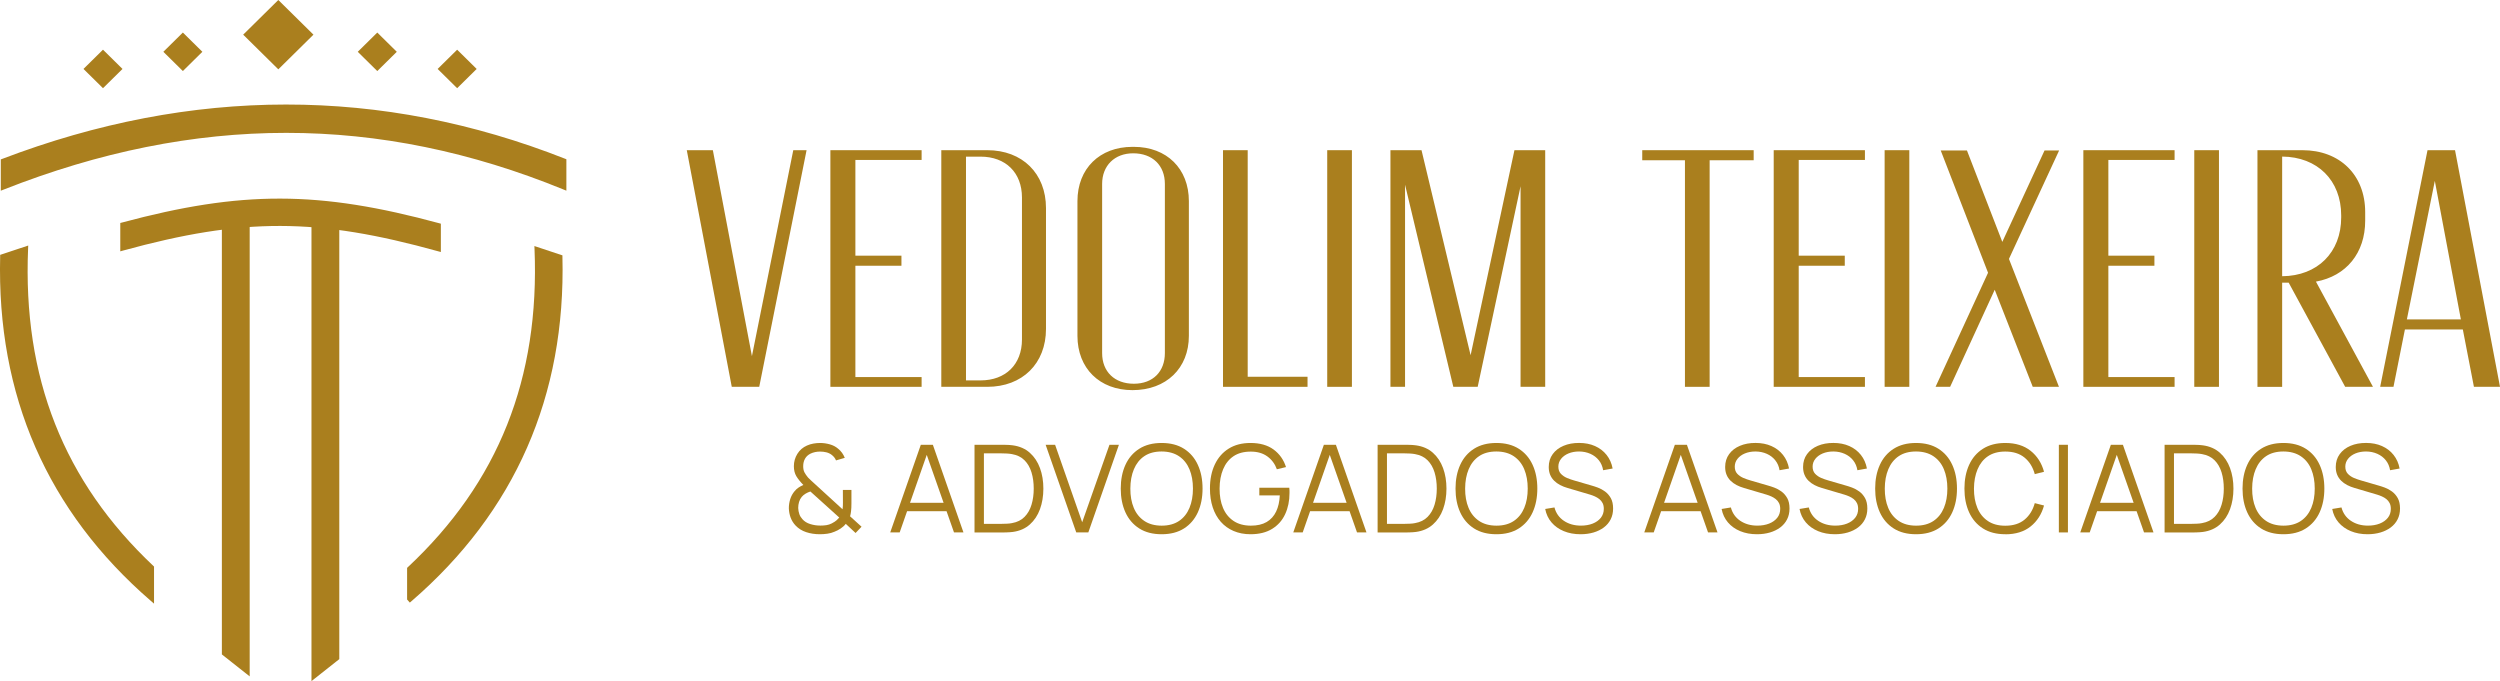 <svg xmlns="http://www.w3.org/2000/svg" width="323" height="88" viewBox="0 0 323 88" fill="none"><g clip-path="url(#clip0_2190_19613)"><path d="M105.93 69.023C105.292 69.023 104.7 68.935 104.157 68.753C103.614 68.572 103.157 68.29 102.789 67.899C102.503 67.597 102.291 67.254 102.152 66.879C102.013 66.505 101.935 66.106 101.919 65.687C101.915 65.288 101.972 64.893 102.095 64.498C102.217 64.103 102.409 63.756 102.671 63.45C102.826 63.261 102.997 63.104 103.193 62.979C103.385 62.854 103.589 62.745 103.794 62.656C103.393 62.245 103.091 61.866 102.883 61.52C102.675 61.169 102.568 60.742 102.568 60.234C102.568 59.654 102.72 59.122 103.018 58.639C103.316 58.155 103.732 57.796 104.263 57.562C104.533 57.442 104.811 57.357 105.096 57.309C105.382 57.26 105.664 57.232 105.946 57.232C106.375 57.232 106.799 57.292 107.212 57.409C107.629 57.526 107.98 57.712 108.274 57.965C108.47 58.119 108.641 58.296 108.792 58.505C108.939 58.711 109.058 58.929 109.144 59.154L108.012 59.485C107.902 59.203 107.714 58.965 107.453 58.767C107.253 58.61 107.02 58.502 106.755 58.437C106.489 58.373 106.228 58.344 105.962 58.344C105.509 58.344 105.101 58.429 104.733 58.602C104.414 58.759 104.173 58.977 104.014 59.255C103.855 59.533 103.773 59.859 103.773 60.23C103.773 60.549 103.826 60.815 103.933 61.02C104.039 61.226 104.194 61.451 104.394 61.693C104.512 61.818 104.639 61.947 104.786 62.076C104.933 62.205 105.076 62.338 105.223 62.475L108.858 65.799C108.878 65.654 108.89 65.509 108.899 65.372C108.907 65.235 108.907 65.094 108.907 64.961L108.899 63.301H110.005V65.038C110.005 65.453 109.989 65.791 109.956 66.053C109.924 66.315 109.883 66.533 109.83 66.706L111.312 68.052L110.54 68.862L109.274 67.681C109.099 67.907 108.878 68.109 108.609 68.286C108.339 68.463 108.074 68.604 107.808 68.701C107.522 68.826 107.22 68.911 106.897 68.955C106.579 68.999 106.256 69.023 105.926 69.023H105.93ZM105.946 67.907C106.248 67.907 106.522 67.887 106.767 67.851C107.012 67.814 107.245 67.738 107.469 67.621C107.751 67.476 107.959 67.335 108.098 67.21C108.237 67.081 108.347 66.968 108.433 66.867L104.704 63.502C104.48 63.571 104.272 63.664 104.08 63.781C103.884 63.897 103.72 64.038 103.581 64.2C103.426 64.389 103.312 64.607 103.238 64.853C103.165 65.098 103.128 65.36 103.128 65.63C103.14 65.916 103.189 66.186 103.275 66.428C103.361 66.67 103.496 66.888 103.671 67.077C103.92 67.363 104.255 67.577 104.676 67.706C105.096 67.839 105.521 67.903 105.95 67.903L105.946 67.907Z" fill="#AA7F1E"></path><path d="M115.017 68.79L118.97 57.466H120.526L124.479 68.79H123.258L119.505 58.111H119.966L116.238 68.79H115.017ZM116.777 66.045V64.961H122.707V66.045H116.777Z" fill="#AA7F1E"></path><path d="M125.908 68.79V57.466H129.392C129.515 57.466 129.723 57.466 130.017 57.474C130.311 57.478 130.593 57.502 130.866 57.538C131.736 57.659 132.467 57.977 133.051 58.497C133.635 59.017 134.072 59.678 134.366 60.48C134.66 61.282 134.803 62.164 134.803 63.132C134.803 64.099 134.656 64.981 134.366 65.783C134.072 66.585 133.635 67.246 133.051 67.766C132.467 68.286 131.74 68.604 130.866 68.725C130.601 68.757 130.315 68.778 130.013 68.786C129.711 68.794 129.502 68.798 129.392 68.798H125.908V68.79ZM127.121 67.681H129.392C129.609 67.681 129.845 67.673 130.099 67.661C130.352 67.649 130.568 67.625 130.748 67.585C131.418 67.468 131.957 67.202 132.369 66.783C132.782 66.364 133.084 65.84 133.272 65.207C133.464 64.574 133.558 63.881 133.558 63.128C133.558 62.374 133.464 61.669 133.272 61.036C133.08 60.404 132.778 59.876 132.365 59.465C131.953 59.049 131.41 58.788 130.748 58.671C130.568 58.634 130.348 58.61 130.09 58.594C129.833 58.582 129.6 58.574 129.392 58.574H127.121V67.681Z" fill="#AA7F1E"></path><path d="M139.051 68.79L135.097 57.466H136.319L139.818 67.476L143.343 57.466H144.564L140.611 68.79H139.055H139.051Z" fill="#AA7F1E"></path><path d="M150.081 69.023C148.938 69.023 147.974 68.774 147.19 68.274C146.406 67.774 145.81 67.081 145.405 66.195C145.001 65.308 144.801 64.284 144.801 63.128C144.801 61.971 145.001 60.948 145.405 60.061C145.81 59.174 146.406 58.481 147.19 57.982C147.978 57.482 148.942 57.232 150.081 57.232C151.221 57.232 152.193 57.482 152.977 57.982C153.761 58.481 154.357 59.174 154.762 60.061C155.17 60.948 155.37 61.971 155.37 63.128C155.37 64.284 155.166 65.308 154.762 66.195C154.353 67.081 153.761 67.774 152.977 68.274C152.193 68.774 151.229 69.023 150.081 69.023ZM150.081 67.915C150.98 67.915 151.727 67.714 152.328 67.311C152.928 66.908 153.377 66.344 153.679 65.622C153.977 64.901 154.129 64.071 154.129 63.124C154.129 62.177 153.977 61.351 153.679 60.629C153.377 59.912 152.928 59.352 152.328 58.945C151.727 58.542 150.98 58.336 150.081 58.332C149.183 58.332 148.436 58.534 147.843 58.937C147.247 59.34 146.802 59.904 146.5 60.625C146.197 61.346 146.046 62.177 146.042 63.124C146.038 64.067 146.185 64.897 146.483 65.614C146.781 66.332 147.235 66.892 147.835 67.299C148.435 67.706 149.183 67.911 150.081 67.915Z" fill="#AA7F1E"></path><path d="M161.565 69.023C160.757 69.023 160.03 68.882 159.38 68.604C158.731 68.326 158.18 67.931 157.726 67.415C157.273 66.9 156.926 66.283 156.685 65.554C156.444 64.824 156.326 64.014 156.326 63.12C156.326 61.935 156.534 60.899 156.951 60.017C157.367 59.134 157.967 58.449 158.747 57.962C159.528 57.474 160.467 57.232 161.561 57.232C162.782 57.232 163.779 57.514 164.547 58.078C165.314 58.642 165.849 59.4 166.152 60.347L164.971 60.629C164.722 59.936 164.31 59.384 163.742 58.969C163.17 58.554 162.46 58.348 161.61 58.348C160.712 58.344 159.964 58.542 159.372 58.941C158.776 59.344 158.331 59.904 158.029 60.625C157.726 61.346 157.575 62.177 157.571 63.124C157.567 64.067 157.714 64.897 158.012 65.614C158.31 66.332 158.764 66.892 159.364 67.299C159.964 67.706 160.712 67.911 161.61 67.915C162.435 67.915 163.113 67.758 163.652 67.444C164.187 67.129 164.596 66.678 164.877 66.09C165.155 65.501 165.314 64.808 165.351 64.006H162.705V63.015H166.576C166.593 63.136 166.601 63.261 166.605 63.398C166.609 63.535 166.605 63.627 166.605 63.684C166.605 64.707 166.417 65.618 166.045 66.424C165.674 67.23 165.114 67.863 164.367 68.326C163.62 68.79 162.684 69.023 161.557 69.023H161.565Z" fill="#AA7F1E"></path><path d="M167.091 68.79L171.044 57.466H172.596L176.549 68.79H175.328L171.575 58.111H172.037L168.308 68.79H167.087H167.091ZM168.851 66.045V64.961H174.781V66.045H168.851Z" fill="#AA7F1E"></path><path d="M177.987 68.79V57.466H181.471C181.593 57.466 181.801 57.466 182.096 57.474C182.39 57.478 182.671 57.502 182.945 57.538C183.815 57.659 184.546 57.977 185.13 58.497C185.714 59.017 186.151 59.678 186.445 60.48C186.739 61.282 186.882 62.164 186.882 63.132C186.882 64.099 186.735 64.981 186.445 65.783C186.155 66.585 185.714 67.246 185.13 67.766C184.546 68.286 183.819 68.604 182.945 68.725C182.68 68.757 182.394 68.778 182.091 68.786C181.789 68.794 181.581 68.798 181.471 68.798H177.987V68.79ZM179.196 67.681H181.467C181.683 67.681 181.92 67.673 182.173 67.661C182.426 67.649 182.643 67.625 182.822 67.585C183.492 67.468 184.031 67.202 184.444 66.783C184.856 66.364 185.158 65.84 185.346 65.207C185.538 64.574 185.632 63.881 185.632 63.128C185.632 62.374 185.538 61.669 185.346 61.036C185.154 60.404 184.852 59.876 184.44 59.465C184.027 59.049 183.488 58.788 182.822 58.671C182.643 58.634 182.422 58.61 182.165 58.594C181.908 58.582 181.675 58.574 181.467 58.574H179.196V67.681Z" fill="#AA7F1E"></path><path d="M193.335 69.023C192.191 69.023 191.227 68.774 190.443 68.274C189.659 67.774 189.063 67.081 188.658 66.195C188.254 65.308 188.054 64.284 188.054 63.128C188.054 61.971 188.254 60.948 188.658 60.061C189.063 59.174 189.659 58.481 190.443 57.982C191.231 57.482 192.195 57.232 193.335 57.232C194.474 57.232 195.446 57.482 196.23 57.982C197.014 58.481 197.61 59.174 198.015 60.061C198.423 60.948 198.623 61.971 198.623 63.128C198.623 64.284 198.419 65.308 198.015 66.195C197.61 67.081 197.014 67.774 196.23 68.274C195.446 68.774 194.482 69.023 193.335 69.023ZM193.335 67.915C194.233 67.915 194.98 67.714 195.581 67.311C196.181 66.908 196.63 66.344 196.932 65.622C197.235 64.901 197.382 64.071 197.382 63.124C197.382 62.177 197.231 61.351 196.932 60.629C196.634 59.908 196.181 59.352 195.581 58.945C194.98 58.542 194.233 58.336 193.335 58.332C192.436 58.332 191.689 58.534 191.097 58.937C190.5 59.34 190.055 59.904 189.753 60.625C189.451 61.346 189.3 62.177 189.295 63.124C189.291 64.067 189.438 64.897 189.737 65.614C190.035 66.332 190.488 66.892 191.088 67.299C191.689 67.706 192.436 67.911 193.335 67.915Z" fill="#AA7F1E"></path><path d="M204.206 69.023C203.406 69.023 202.683 68.89 202.042 68.624C201.4 68.359 200.873 67.984 200.457 67.496C200.04 67.008 199.767 66.428 199.64 65.759L200.837 65.562C201.029 66.295 201.433 66.871 202.05 67.287C202.666 67.702 203.401 67.911 204.259 67.911C204.823 67.911 205.329 67.823 205.774 67.649C206.219 67.472 206.571 67.222 206.828 66.9C207.081 66.573 207.212 66.19 207.212 65.743C207.212 65.449 207.159 65.199 207.053 64.993C206.946 64.788 206.803 64.615 206.628 64.478C206.452 64.341 206.26 64.228 206.056 64.135C205.852 64.043 205.648 63.97 205.452 63.91L202.544 63.051C202.193 62.95 201.87 62.825 201.572 62.668C201.274 62.515 201.016 62.326 200.796 62.108C200.575 61.891 200.404 61.637 200.281 61.343C200.159 61.048 200.098 60.714 200.098 60.335C200.098 59.694 200.269 59.142 200.608 58.675C200.947 58.207 201.413 57.849 202.005 57.599C202.593 57.349 203.267 57.224 204.022 57.228C204.786 57.228 205.472 57.361 206.076 57.631C206.681 57.901 207.179 58.28 207.571 58.776C207.963 59.271 208.225 59.855 208.351 60.532L207.126 60.754C207.044 60.263 206.865 59.835 206.575 59.473C206.285 59.11 205.921 58.832 205.48 58.634C205.039 58.437 204.549 58.336 204.018 58.332C203.504 58.332 203.046 58.417 202.642 58.586C202.242 58.755 201.923 58.989 201.69 59.283C201.457 59.577 201.339 59.912 201.339 60.291C201.339 60.669 201.445 60.98 201.662 61.209C201.878 61.439 202.144 61.62 202.458 61.754C202.773 61.886 203.083 61.991 203.377 62.076L205.623 62.729C205.856 62.793 206.134 62.882 206.448 62.999C206.763 63.116 207.073 63.285 207.371 63.502C207.669 63.72 207.918 64.006 208.118 64.357C208.314 64.707 208.412 65.155 208.412 65.695C208.412 66.235 208.306 66.69 208.098 67.101C207.89 67.516 207.592 67.863 207.212 68.149C206.832 68.431 206.387 68.649 205.88 68.798C205.374 68.947 204.819 69.023 204.218 69.023H204.206Z" fill="#AA7F1E"></path><path d="M212.439 68.79L216.392 57.466H217.948L221.902 68.79H220.681L216.927 58.111H217.389L213.66 68.79H212.439ZM214.199 66.045V64.961H220.129V66.045H214.199Z" fill="#AA7F1E"></path><path d="M226.998 69.023C226.198 69.023 225.475 68.89 224.834 68.624C224.193 68.359 223.666 67.984 223.249 67.496C222.833 67.008 222.559 66.428 222.433 65.759L223.629 65.562C223.821 66.295 224.225 66.871 224.842 67.287C225.459 67.702 226.194 67.911 227.052 67.911C227.615 67.911 228.122 67.823 228.567 67.649C229.012 67.472 229.363 67.222 229.62 66.9C229.878 66.577 230.004 66.19 230.004 65.743C230.004 65.449 229.951 65.199 229.845 64.993C229.739 64.788 229.596 64.615 229.42 64.478C229.245 64.341 229.053 64.228 228.848 64.135C228.64 64.043 228.44 63.97 228.244 63.91L225.336 63.051C224.985 62.95 224.662 62.825 224.364 62.668C224.066 62.511 223.809 62.326 223.588 62.108C223.368 61.891 223.196 61.637 223.074 61.343C222.951 61.048 222.89 60.714 222.89 60.335C222.89 59.694 223.062 59.142 223.401 58.675C223.739 58.207 224.205 57.849 224.797 57.599C225.385 57.349 226.059 57.224 226.815 57.228C227.578 57.228 228.264 57.361 228.869 57.631C229.473 57.897 229.972 58.28 230.364 58.776C230.756 59.271 231.017 59.855 231.144 60.532L229.918 60.754C229.841 60.263 229.657 59.835 229.367 59.473C229.081 59.11 228.714 58.832 228.273 58.634C227.828 58.437 227.342 58.336 226.811 58.332C226.296 58.332 225.839 58.417 225.434 58.586C225.03 58.755 224.716 58.989 224.483 59.283C224.25 59.577 224.132 59.912 224.132 60.291C224.132 60.669 224.238 60.98 224.454 61.209C224.671 61.439 224.936 61.62 225.251 61.754C225.565 61.886 225.875 61.991 226.169 62.076L228.416 62.729C228.648 62.793 228.926 62.882 229.241 62.999C229.555 63.116 229.865 63.285 230.164 63.502C230.466 63.72 230.711 64.006 230.911 64.357C231.107 64.707 231.205 65.155 231.205 65.695C231.205 66.235 231.099 66.69 230.89 67.101C230.682 67.516 230.384 67.863 230.004 68.149C229.624 68.431 229.179 68.649 228.673 68.798C228.166 68.947 227.611 69.023 227.011 69.023H226.998Z" fill="#AA7F1E"></path><path d="M237.065 69.023C236.265 69.023 235.542 68.89 234.901 68.624C234.26 68.359 233.733 67.984 233.316 67.496C232.9 67.008 232.626 66.428 232.5 65.759L233.696 65.562C233.888 66.295 234.292 66.871 234.909 67.287C235.526 67.702 236.261 67.911 237.118 67.911C237.682 67.911 238.188 67.823 238.634 67.649C239.079 67.472 239.43 67.222 239.687 66.9C239.945 66.577 240.071 66.19 240.071 65.743C240.071 65.449 240.018 65.199 239.912 64.993C239.806 64.788 239.667 64.615 239.491 64.478C239.316 64.341 239.124 64.228 238.915 64.135C238.707 64.043 238.507 63.97 238.311 63.91L235.403 63.051C235.052 62.95 234.729 62.825 234.431 62.668C234.133 62.515 233.876 62.326 233.655 62.108C233.435 61.891 233.263 61.637 233.141 61.343C233.018 61.048 232.957 60.714 232.957 60.335C232.957 59.694 233.128 59.142 233.467 58.675C233.806 58.207 234.272 57.849 234.86 57.599C235.452 57.349 236.122 57.224 236.878 57.228C237.641 57.228 238.327 57.361 238.932 57.631C239.536 57.901 240.034 58.28 240.426 58.776C240.819 59.271 241.08 59.855 241.207 60.532L239.977 60.754C239.896 60.263 239.716 59.835 239.426 59.473C239.14 59.11 238.772 58.832 238.331 58.634C237.886 58.437 237.4 58.336 236.869 58.332C236.355 58.332 235.897 58.417 235.493 58.586C235.093 58.755 234.774 58.989 234.541 59.283C234.309 59.577 234.19 59.912 234.19 60.291C234.19 60.669 234.296 60.98 234.513 61.209C234.729 61.439 234.995 61.62 235.309 61.754C235.624 61.886 235.934 61.991 236.228 62.076L238.474 62.729C238.707 62.793 238.985 62.882 239.299 62.999C239.614 63.116 239.924 63.285 240.222 63.502C240.52 63.72 240.77 64.006 240.966 64.357C241.162 64.707 241.26 65.155 241.26 65.695C241.26 66.235 241.153 66.69 240.945 67.101C240.737 67.516 240.439 67.863 240.059 68.149C239.679 68.431 239.234 68.649 238.728 68.798C238.221 68.947 237.666 69.023 237.065 69.023Z" fill="#AA7F1E"></path><path d="M247.553 69.023C246.41 69.023 245.446 68.774 244.662 68.274C243.877 67.774 243.281 67.081 242.877 66.195C242.473 65.308 242.272 64.284 242.272 63.128C242.272 61.971 242.473 60.948 242.877 60.061C243.281 59.174 243.877 58.481 244.662 57.982C245.45 57.482 246.414 57.232 247.553 57.232C248.692 57.232 249.664 57.482 250.449 57.982C251.233 58.481 251.829 59.174 252.233 60.061C252.642 60.948 252.842 61.971 252.842 63.128C252.842 64.284 252.638 65.308 252.233 66.195C251.829 67.081 251.233 67.774 250.449 68.274C249.664 68.774 248.701 69.023 247.553 69.023ZM247.553 67.915C248.451 67.915 249.199 67.714 249.799 67.311C250.4 66.908 250.849 66.344 251.151 65.622C251.453 64.901 251.6 64.071 251.6 63.124C251.6 62.177 251.449 61.351 251.151 60.629C250.853 59.908 250.4 59.352 249.799 58.945C249.199 58.542 248.451 58.336 247.553 58.332C246.655 58.332 245.907 58.534 245.315 58.937C244.719 59.34 244.274 59.904 243.971 60.625C243.669 61.346 243.518 62.177 243.514 63.124C243.51 64.067 243.657 64.897 243.955 65.614C244.253 66.332 244.706 66.892 245.307 67.299C245.907 67.706 246.655 67.911 247.553 67.915Z" fill="#AA7F1E"></path><path d="M259.086 69.023C257.943 69.023 256.979 68.774 256.195 68.274C255.411 67.774 254.814 67.081 254.41 66.195C254.006 65.308 253.806 64.284 253.806 63.128C253.806 61.971 254.006 60.948 254.41 60.061C254.814 59.174 255.411 58.481 256.195 57.982C256.983 57.482 257.947 57.232 259.086 57.232C260.422 57.232 261.508 57.571 262.353 58.243C263.199 58.916 263.779 59.819 264.089 60.952L262.892 61.258C262.647 60.359 262.21 59.65 261.577 59.126C260.944 58.602 260.115 58.34 259.082 58.34C258.184 58.34 257.436 58.542 256.844 58.945C256.248 59.348 255.803 59.912 255.501 60.633C255.198 61.355 255.043 62.185 255.035 63.132C255.031 64.075 255.178 64.905 255.476 65.626C255.774 66.344 256.227 66.908 256.832 67.315C257.436 67.722 258.184 67.923 259.082 67.923C260.111 67.923 260.944 67.661 261.577 67.133C262.21 66.606 262.647 65.896 262.892 65.006L264.089 65.312C263.775 66.444 263.195 67.347 262.353 68.02C261.512 68.693 260.418 69.031 259.086 69.031V69.023Z" fill="#AA7F1E"></path><path d="M266.004 68.79V57.466H267.176V68.79H266.004Z" fill="#AA7F1E"></path><path d="M268.769 68.79L272.723 57.466H274.279L278.232 68.79H277.011L273.258 58.111H273.719L269.99 68.79H268.769ZM270.534 66.045V64.961H276.463V66.045H270.534Z" fill="#AA7F1E"></path><path d="M279.665 68.79V57.466H283.149C283.271 57.466 283.48 57.466 283.774 57.474C284.068 57.478 284.35 57.502 284.623 57.538C285.493 57.659 286.224 57.977 286.808 58.497C287.392 59.017 287.829 59.678 288.123 60.48C288.417 61.282 288.56 62.164 288.56 63.132C288.56 64.099 288.413 64.981 288.123 65.783C287.833 66.585 287.392 67.246 286.808 67.766C286.224 68.286 285.497 68.604 284.623 68.725C284.358 68.757 284.072 68.778 283.77 68.786C283.467 68.794 283.259 68.798 283.149 68.798H279.665V68.79ZM280.878 67.681H283.149C283.365 67.681 283.602 67.673 283.855 67.661C284.109 67.649 284.325 67.625 284.505 67.585C285.175 67.468 285.714 67.202 286.126 66.783C286.539 66.364 286.841 65.84 287.029 65.207C287.221 64.574 287.315 63.881 287.315 63.128C287.315 62.374 287.221 61.669 287.029 61.036C286.837 60.404 286.534 59.876 286.122 59.465C285.71 59.049 285.17 58.788 284.505 58.671C284.325 58.634 284.105 58.61 283.847 58.594C283.59 58.582 283.357 58.574 283.149 58.574H280.878V67.681Z" fill="#AA7F1E"></path><path d="M295.017 69.023C293.873 69.023 292.91 68.774 292.125 68.274C291.341 67.774 290.745 67.081 290.341 66.195C289.936 65.308 289.736 64.284 289.736 63.128C289.736 61.971 289.936 60.948 290.341 60.061C290.745 59.174 291.341 58.481 292.125 57.982C292.914 57.482 293.877 57.232 295.017 57.232C296.156 57.232 297.128 57.482 297.912 57.982C298.697 58.481 299.293 59.174 299.697 60.061C300.105 60.948 300.306 61.971 300.306 63.128C300.306 64.284 300.101 65.308 299.697 66.195C299.293 67.081 298.697 67.774 297.912 68.274C297.128 68.774 296.164 69.023 295.017 69.023ZM295.017 67.915C295.915 67.915 296.663 67.714 297.263 67.311C297.863 66.908 298.313 66.344 298.615 65.622C298.917 64.901 299.064 64.071 299.064 63.124C299.064 62.177 298.913 61.351 298.615 60.629C298.317 59.908 297.863 59.352 297.263 58.945C296.663 58.542 295.915 58.336 295.017 58.332C294.118 58.332 293.371 58.534 292.779 58.937C292.183 59.34 291.737 59.904 291.435 60.625C291.133 61.346 290.982 62.177 290.978 63.124C290.974 64.067 291.121 64.897 291.419 65.614C291.717 66.332 292.17 66.892 292.771 67.299C293.371 67.706 294.118 67.911 295.017 67.915Z" fill="#AA7F1E"></path><path d="M305.888 69.023C305.088 69.023 304.365 68.89 303.724 68.624C303.083 68.359 302.556 67.984 302.139 67.496C301.723 67.008 301.449 66.428 301.323 65.759L302.519 65.562C302.711 66.295 303.115 66.871 303.732 67.287C304.349 67.702 305.084 67.911 305.941 67.911C306.505 67.911 307.011 67.823 307.457 67.649C307.902 67.472 308.253 67.222 308.51 66.9C308.768 66.577 308.894 66.19 308.894 65.743C308.894 65.449 308.841 65.199 308.735 64.993C308.629 64.788 308.49 64.615 308.314 64.478C308.139 64.341 307.947 64.228 307.738 64.135C307.53 64.043 307.33 63.97 307.134 63.91L304.226 63.051C303.875 62.95 303.552 62.825 303.254 62.668C302.956 62.515 302.699 62.326 302.478 62.108C302.258 61.891 302.086 61.637 301.964 61.343C301.841 61.048 301.78 60.714 301.78 60.335C301.78 59.694 301.951 59.142 302.29 58.675C302.629 58.207 303.095 57.849 303.683 57.599C304.275 57.349 304.945 57.224 305.7 57.228C306.464 57.228 307.15 57.361 307.755 57.631C308.359 57.901 308.857 58.28 309.249 58.776C309.642 59.271 309.903 59.855 310.03 60.532L308.8 60.754C308.719 60.263 308.539 59.835 308.249 59.473C307.963 59.11 307.595 58.832 307.154 58.634C306.709 58.437 306.223 58.336 305.692 58.332C305.178 58.332 304.72 58.417 304.316 58.586C303.916 58.755 303.597 58.989 303.364 59.283C303.132 59.577 303.013 59.912 303.013 60.291C303.013 60.669 303.119 60.98 303.336 61.209C303.552 61.439 303.818 61.62 304.132 61.754C304.447 61.886 304.757 61.991 305.051 62.076L307.297 62.729C307.53 62.793 307.808 62.882 308.122 62.999C308.437 63.116 308.747 63.285 309.045 63.502C309.343 63.72 309.593 64.006 309.789 64.357C309.985 64.707 310.083 65.155 310.083 65.695C310.083 66.235 309.976 66.69 309.768 67.101C309.56 67.516 309.262 67.863 308.882 68.149C308.502 68.431 308.057 68.649 307.551 68.798C307.044 68.947 306.489 69.023 305.888 69.023Z" fill="#AA7F1E"></path><path d="M97.149 47.077L102.667 19.605H103.969L97.933 49.777H94.719L88.985 19.605H91.938L97.149 47.077Z" fill="#AA7F1E"></path><path d="M98.097 49.978H94.544L88.732 19.404H92.101L97.149 46.013L102.491 19.404H104.21L98.093 49.978H98.097ZM94.887 49.575H97.762L103.72 19.807H102.834L97.145 48.145L91.771 19.807H89.234L94.891 49.575H94.887Z" fill="#AA7F1E"></path><path d="M118.868 19.605V20.464H110.312V33.234H116.262V34.133H110.312V48.918H118.868V49.777H107.49V19.605H118.868Z" fill="#AA7F1E"></path><path d="M119.072 49.978H107.286V19.404H119.072V20.665H110.516V33.033H116.466V34.334H110.516V48.717H119.072V49.978ZM107.69 49.575H118.659V49.12H110.104V33.931H116.054V33.436H110.104V20.262H118.659V19.807H107.69V49.575Z" fill="#AA7F1E"></path><path d="M121.82 49.777V19.605H127.554C131.985 19.605 134.938 22.519 134.938 26.891V42.491C134.938 46.863 131.985 49.777 127.554 49.777H121.82ZM132.243 25.517C132.243 22.217 130.029 20.032 126.684 20.032H124.601V49.35H126.684C130.029 49.35 132.243 47.165 132.243 43.865V25.521V25.517Z" fill="#AA7F1E"></path><path d="M127.554 49.978H121.616V19.404H127.554C132.092 19.404 135.142 22.414 135.142 26.891V42.491C135.142 46.968 132.092 49.978 127.554 49.978ZM122.025 49.575H127.554C131.847 49.575 134.734 46.726 134.734 42.491V26.891C134.734 22.652 131.851 19.807 127.554 19.807H122.025V49.575ZM126.684 49.551H124.397V19.831H126.684C130.131 19.831 132.447 22.116 132.447 25.517V43.861C132.447 47.262 130.131 49.547 126.684 49.547V49.551ZM124.806 49.148H126.684C129.939 49.148 132.038 47.073 132.038 43.865V25.521C132.038 22.309 129.935 20.238 126.684 20.238H124.806V49.152V49.148Z" fill="#AA7F1E"></path><path d="M146.492 19.174C150.616 19.174 153.397 21.918 153.397 25.989V43.389C153.397 47.46 150.616 50.204 146.316 50.204C142.015 50.204 139.41 47.46 139.41 43.389V25.989C139.41 21.918 142.191 19.174 146.316 19.174H146.492ZM150.706 23.76C150.706 21.274 149.011 19.601 146.406 19.601C143.8 19.601 142.191 21.274 142.191 23.76V45.618C142.191 48.104 143.886 49.777 146.492 49.777C149.097 49.777 150.706 48.104 150.706 45.618V23.76Z" fill="#AA7F1E"></path><path d="M146.316 50.405C142.065 50.405 139.206 47.584 139.206 43.389V25.988C139.206 21.793 142.065 18.973 146.316 18.973H146.492C150.743 18.973 153.602 21.793 153.602 25.988V43.389C153.602 47.584 150.674 50.405 146.316 50.405ZM146.316 19.375C142.31 19.375 139.614 22.031 139.614 25.988V43.389C139.614 47.343 142.306 50.002 146.316 50.002C150.326 50.002 153.193 47.407 153.193 43.389V25.988C153.193 22.035 150.498 19.375 146.492 19.375H146.316ZM146.492 49.978C143.796 49.978 141.987 48.225 141.987 45.618V23.76C141.987 21.153 143.764 19.4 146.406 19.4C149.048 19.4 150.91 21.153 150.91 23.76V45.618C150.91 48.225 149.134 49.978 146.492 49.978ZM146.406 19.807C144.009 19.807 142.395 21.398 142.395 23.764V45.622C142.395 48.024 144.004 49.579 146.492 49.579C148.979 49.579 150.502 47.987 150.502 45.622V23.764C150.502 21.362 148.893 19.807 146.406 19.807Z" fill="#AA7F1E"></path><path d="M168.729 48.878V49.777H158.217V19.605H160.998V48.878H168.729Z" fill="#AA7F1E"></path><path d="M168.933 49.978H158.012V19.404H161.202V48.677H168.933V49.978ZM158.425 49.575H168.529V49.08H160.798V19.807H158.425V49.575Z" fill="#AA7F1E"></path><path d="M174.463 19.605V49.777H171.681V19.605H174.463Z" fill="#AA7F1E"></path><path d="M174.667 49.978H171.477V19.404H174.667V49.978ZM171.89 49.575H174.263V19.807H171.89V49.575Z" fill="#AA7F1E"></path><path d="M196.659 22.132L190.753 49.777H187.931L181.328 22.132V49.777H179.849V19.605H183.496L190.01 46.823L195.83 19.605H199.436V49.777H196.655V22.132H196.659Z" fill="#AA7F1E"></path><path d="M199.644 49.978H196.455V24.066L190.917 49.978H187.768L181.532 23.865V49.978H179.645V19.404H183.66L190.002 45.896L195.666 19.404H199.64V49.978H199.644ZM196.863 49.575H199.236V19.807H196.001L190.026 47.746L183.337 19.807H180.053V49.575H181.123V20.399L188.091 49.575H190.586L196.863 20.202V49.575Z" fill="#AA7F1E"></path><path d="M226.369 19.605V20.504H220.68V49.777H217.899V20.504H212.382V19.605H226.369Z" fill="#AA7F1E"></path><path d="M220.885 49.978H217.695V20.705H212.178V19.404H226.574V20.705H220.885V49.978ZM218.104 49.575H220.476V20.302H226.165V19.807H212.586V20.302H218.104V49.575Z" fill="#AA7F1E"></path><path d="M240.745 19.605V20.464H232.189V33.234H238.14V34.133H232.189V48.918H240.745V49.777H229.367V19.605H240.745Z" fill="#AA7F1E"></path><path d="M240.949 49.978H229.163V19.404H240.949V20.665H232.393V33.033H238.344V34.334H232.393V48.717H240.949V49.978ZM229.571 49.575H240.541V49.12H231.985V33.931H237.935V33.436H231.985V20.262H240.541V19.807H229.571V49.575Z" fill="#AA7F1E"></path><path d="M246.479 19.605V49.777H243.698V19.605H246.479Z" fill="#AA7F1E"></path><path d="M246.683 49.978H243.494V19.404H246.683V49.978ZM243.906 49.575H246.279V19.807H243.906V49.575Z" fill="#AA7F1E"></path><path d="M265.723 19.645L259.34 33.448L265.723 49.777H262.77L257.73 36.917L251.825 49.777H250.392L257.081 35.249L251.045 19.649H253.998L258.69 31.779L264.293 19.649H265.727L265.723 19.645Z" fill="#AA7F1E"></path><path d="M266.021 49.978H262.631L257.718 37.437L251.956 49.978H250.073L256.856 35.241L250.743 19.444H254.132L254.181 19.573L258.698 31.252L264.154 19.444H266.037L259.556 33.452L266.017 49.978H266.021ZM262.909 49.575H265.425L259.115 33.44L259.152 33.363L265.404 19.847H264.42L258.67 32.295L253.855 19.847H251.339L257.302 35.253L257.265 35.33L250.706 49.575H251.69L257.743 36.398L262.905 49.575H262.909Z" fill="#AA7F1E"></path><path d="M280.751 19.605V20.464H272.196V33.234H278.146V34.133H272.196V48.918H280.751V49.777H269.374V19.605H280.751Z" fill="#AA7F1E"></path><path d="M280.956 49.978H269.169V19.404H280.956V20.665H272.4V33.033H278.35V34.334H272.4V48.717H280.956V49.978ZM269.574 49.575H280.543V49.12H271.987V33.931H277.938V33.436H271.987V20.262H280.543V19.807H269.574V49.575Z" fill="#AA7F1E"></path><path d="M286.485 19.605V49.777H283.704V19.605H286.485Z" fill="#AA7F1E"></path><path d="M286.69 49.978H283.5V19.404H286.69V49.978ZM283.908 49.575H286.281V19.807H283.908V49.575Z" fill="#AA7F1E"></path><path d="M295.821 36.317H294.649V49.777H291.868V19.605H297.471C302.205 19.605 305.378 22.732 305.378 27.407V28.519C305.378 32.718 302.813 35.636 298.905 36.232L306.244 49.777H303.115L295.817 36.317H295.821ZM302.687 27.834C302.687 23.164 299.517 20.032 294.78 20.032H294.649V35.89H294.78C299.513 35.89 302.687 32.763 302.687 28.088V27.83V27.834Z" fill="#AA7F1E"></path><path d="M306.587 49.978H302.997L302.94 49.873L295.699 36.523H294.854V49.982H291.664V19.404H297.471C302.323 19.404 305.582 22.619 305.582 27.407V28.519C305.582 32.674 303.152 35.664 299.219 36.386L306.587 49.978ZM303.242 49.575H305.905L298.59 36.079L298.876 36.035C302.76 35.438 305.174 32.557 305.174 28.519V27.407C305.174 22.861 302.078 19.807 297.471 19.807H292.072V49.575H294.445V36.115H295.944L296.001 36.22L303.242 49.571V49.575ZM294.78 36.091H294.445V19.831H294.78C299.632 19.831 302.891 23.047 302.891 27.834V28.092C302.891 32.88 299.632 36.095 294.78 36.095V36.091ZM294.854 20.234V35.688C299.419 35.656 302.482 32.609 302.482 28.088V27.83C302.482 23.309 299.419 20.262 294.854 20.23V20.234Z" fill="#AA7F1E"></path><path d="M307.767 49.777L313.803 19.605H317.017L322.751 49.777H319.798L318.365 42.362H310.548L309.07 49.777H307.767ZM314.587 22.305L310.724 41.463H318.193L314.587 22.305Z" fill="#AA7F1E"></path><path d="M323 49.978H319.631L318.197 42.563H310.716L309.237 49.978H307.518L313.636 19.404H317.189L323 49.978ZM319.97 49.575H322.51L316.854 19.807H313.979L308.02 49.575H308.906L310.385 42.16H318.54L319.974 49.575H319.97ZM318.438 41.665H310.475L314.595 21.237L318.438 41.665ZM310.969 41.262H317.944L314.579 23.373L310.969 41.262Z" fill="#AA7F1E"></path><path d="M26.147 6.691L23.626 4.204L21.105 6.691L23.626 9.179L26.147 6.691Z" fill="#AA7F1E"></path><path d="M15.827 8.907L13.306 6.419L10.785 8.907L13.306 11.394L15.827 8.907Z" fill="#AA7F1E"></path><path d="M51.265 6.693L48.744 4.205L46.223 6.693L48.744 9.181L51.265 6.693Z" fill="#AA7F1E"></path><path d="M61.585 8.908L59.064 6.421L56.543 8.908L59.064 11.396L61.585 8.908Z" fill="#AA7F1E"></path><path d="M40.498 4.479L35.958 -0.001L31.419 4.479L35.958 8.958L40.498 4.479Z" fill="#AA7F1E"></path><path d="M72.919 20.742C49.244 11.413 24.851 11.425 0.351 20.77V24.268C25.202 14.467 48.954 14.463 72.919 24.26V20.746V20.742Z" fill="#AA7F1E"></path><path d="M0.102 24.631V20.597L0.265 20.536C24.814 11.171 49.293 11.163 73.017 20.512L73.176 20.576V24.635L72.829 24.494C48.922 14.721 25.247 14.725 0.453 24.502L0.106 24.639L0.102 24.631ZM0.604 20.939V23.897C25.284 14.25 48.864 14.246 72.666 23.885V20.911C49.167 11.695 24.924 11.703 0.604 20.939Z" fill="#AA7F1E"></path><path d="M19.652 73.307C8.009 62.334 2.675 48.818 3.382 32.078L0.278 33.109C-0.176 51.002 6.326 65.916 19.656 77.442V73.303L19.652 73.307Z" fill="#AA7F1E"></path><path d="M19.905 77.994L19.485 77.631C6.114 66.066 -0.433 51.083 0.021 33.101V32.928L3.647 31.723L3.631 32.086C2.928 48.769 8.225 62.193 19.824 73.126L19.901 73.198V77.99L19.905 77.994ZM0.523 33.291C0.119 50.853 6.473 65.517 19.403 76.894V73.416C7.829 62.467 2.5 49.059 3.116 32.428L0.523 33.291Z" fill="#AA7F1E"></path><path d="M72.417 33.174L69.313 32.142C70.003 48.943 64.608 62.487 52.851 73.481V77.369L52.973 77.506C66.332 65.985 72.858 51.071 72.417 33.174Z" fill="#AA7F1E"></path><path d="M52.949 77.853L52.597 77.458V73.368L52.675 73.295C64.388 62.346 69.746 48.886 69.06 32.15L69.043 31.788L72.666 32.992V33.166C73.111 51.151 66.54 66.13 53.141 77.692L52.949 77.857V77.853ZM53.1 73.585V77.059C66.144 65.675 72.556 50.974 72.168 33.355L69.579 32.493C70.179 49.176 64.788 62.624 53.104 73.585H53.1Z" fill="#AA7F1E"></path><path d="M32.006 86.872V28.185H28.919V84.43L32.006 86.872Z" fill="#AA7F1E"></path><path d="M32.259 87.388L28.665 84.55V27.935H32.259V87.388ZM29.168 84.309L31.753 86.348V28.435H29.168V84.313V84.309Z" fill="#AA7F1E"></path><path d="M43.584 85.038V28.185H40.497V87.48L43.584 85.038Z" fill="#AA7F1E"></path><path d="M40.243 88V27.935H43.837V85.159L40.243 88ZM40.75 28.435V86.96L43.331 84.917V28.435H40.75Z" fill="#AA7F1E"></path><path d="M15.793 28.999V32.146C31.349 27.875 41.089 27.903 56.706 32.235V29.087C41.219 24.884 31.222 24.856 15.793 28.999Z" fill="#AA7F1E"></path><path d="M56.959 32.561L56.636 32.473C40.97 28.124 31.447 28.104 15.858 32.384L15.54 32.473V28.809L15.727 28.761C31.222 24.602 41.195 24.622 56.775 28.85L56.959 28.902V32.569V32.561ZM36.098 28.733C42.432 28.733 48.763 29.789 56.457 31.908V29.281C41.15 25.146 31.275 25.126 16.046 29.192V31.82C23.601 29.765 29.85 28.737 36.098 28.737V28.733Z" fill="#AA7F1E"></path></g><defs><clipPath id="clip0_2190_19613"><rect width="323" height="88" fill="white"></rect></clipPath></defs></svg>